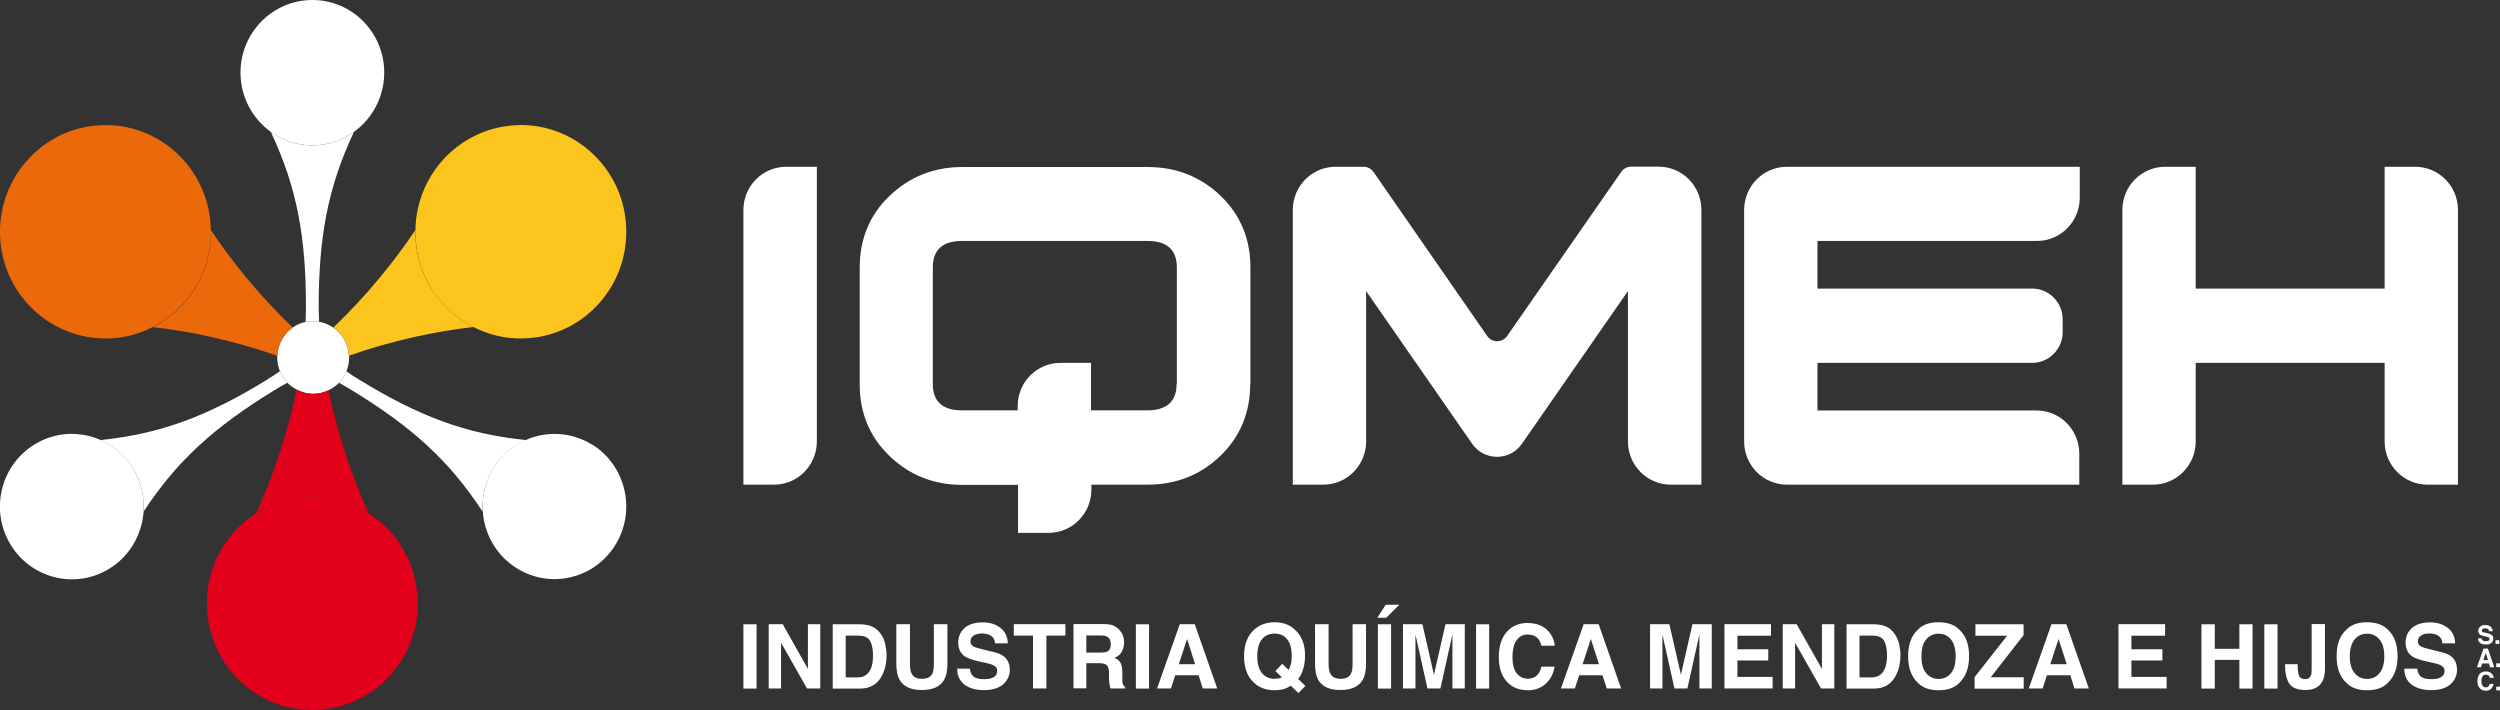 <svg xmlns="http://www.w3.org/2000/svg" width="250" height="71" viewBox="0 0 250 71" fill="none"><rect x="0" y="0" width="250" height="71" fill="#333333" stroke="none"/><g clip-path="url(#clip0_3442_807)"><path d="M75.658 68.857H74.34V62.429H75.658V68.857Z" fill="white"></path><path d="M76.871 62.417H78.272L80.791 66.893V62.417H82.027V68.845H80.697L78.107 64.274V68.845H76.871V62.417Z" fill="white"></path><path d="M86.994 62.571C87.442 62.714 87.795 62.988 88.077 63.393C88.301 63.714 88.454 64.059 88.525 64.429C88.607 64.798 88.654 65.155 88.654 65.488C88.654 66.333 88.489 67.059 88.148 67.655C87.677 68.464 86.983 68.857 86.017 68.857H83.274V62.429H86.017C86.406 62.441 86.735 62.488 86.994 62.571ZM84.569 63.548V67.738H85.794C86.418 67.738 86.853 67.429 87.112 66.809C87.242 66.464 87.3 66.059 87.3 65.583C87.3 64.917 87.206 64.441 87.006 64.083C86.794 63.726 86.394 63.559 85.794 63.559H84.569V63.548Z" fill="white"></path><path d="M89.644 62.417H90.997V66.369C90.997 66.809 91.044 67.143 91.15 67.333C91.315 67.69 91.657 67.881 92.198 67.881C92.74 67.881 93.081 67.702 93.246 67.333C93.34 67.143 93.387 66.809 93.387 66.369V62.417H94.741V66.369C94.741 67.048 94.635 67.583 94.423 67.964C94.034 68.655 93.293 69 92.186 69C91.08 69 90.338 68.655 89.95 67.964C89.738 67.583 89.632 67.048 89.632 66.369V62.417H89.644Z" fill="white"></path><path d="M96.989 66.869C97.036 67.167 97.107 67.393 97.236 67.536C97.46 67.798 97.837 67.917 98.367 67.917C98.696 67.917 98.955 67.893 99.143 67.821C99.532 67.69 99.72 67.44 99.72 67.071C99.72 66.857 99.626 66.702 99.438 66.583C99.249 66.464 98.955 66.369 98.555 66.286L97.872 66.131C97.189 65.976 96.73 65.809 96.471 65.631C96.047 65.333 95.824 64.869 95.824 64.25C95.824 63.667 96.036 63.19 96.448 62.809C96.871 62.428 97.484 62.238 98.296 62.238C98.979 62.238 99.555 62.417 100.026 62.774C100.509 63.131 100.756 63.667 100.78 64.333H99.508C99.485 63.964 99.32 63.678 98.99 63.512C98.767 63.417 98.519 63.345 98.202 63.345C97.849 63.345 97.566 63.417 97.366 63.559C97.154 63.69 97.048 63.893 97.048 64.143C97.048 64.369 97.154 64.536 97.354 64.643C97.484 64.726 97.766 64.809 98.202 64.917L99.308 65.19C99.791 65.298 100.168 65.452 100.403 65.655C100.78 65.964 100.98 66.393 100.98 66.976C100.98 67.559 100.744 68.048 100.309 68.44C99.85 68.821 99.226 69.012 98.402 69.012C97.578 69.012 96.907 68.821 96.436 68.452C95.965 68.071 95.718 67.548 95.718 66.869H96.977H96.989Z" fill="white"></path><path d="M106.536 62.417V63.559H104.641V68.845H103.299V63.559H101.38V62.417H106.524H106.536Z" fill="white"></path><path d="M111.386 62.583C111.622 62.691 111.822 62.833 111.975 63.036C112.116 63.202 112.222 63.381 112.305 63.572C112.375 63.786 112.411 63.988 112.411 64.25C112.411 64.56 112.34 64.857 112.187 65.155C112.034 65.452 111.787 65.667 111.433 65.774C111.728 65.905 111.928 66.06 112.057 66.286C112.175 66.512 112.234 66.845 112.234 67.298V67.726C112.234 68.024 112.234 68.226 112.258 68.322C112.293 68.488 112.375 68.607 112.516 68.691V68.845H111.045C111.01 68.702 110.986 68.583 110.963 68.5C110.939 68.31 110.904 68.131 110.904 67.941V67.345C110.904 66.929 110.821 66.667 110.692 66.536C110.551 66.393 110.303 66.322 109.938 66.322H108.632V68.833H107.349V62.405H110.386C110.821 62.417 111.151 62.464 111.386 62.572V62.583ZM108.632 63.548V65.262H110.068C110.35 65.262 110.562 65.226 110.704 65.167C110.963 65.036 111.08 64.798 111.08 64.441C111.08 64.048 110.951 63.786 110.715 63.667C110.574 63.583 110.374 63.548 110.091 63.548H108.62H108.632Z" fill="white"></path><path d="M114.905 68.857H113.587V62.429H114.905V68.857Z" fill="white"></path><path d="M117.966 62.417H119.473L121.722 68.845H120.274L119.862 67.524H117.519L117.095 68.845H115.706L117.978 62.417H117.966ZM117.884 66.417H119.508L118.708 63.893L117.884 66.417Z" fill="white"></path><path d="M130.292 66.976C130.186 67.345 130.021 67.655 129.81 67.893L130.539 68.595L129.845 69.309L129.08 68.571C128.844 68.714 128.644 68.821 128.468 68.881C128.185 68.976 127.844 69.024 127.443 69.024C126.619 69.024 125.937 68.774 125.395 68.274C124.736 67.667 124.406 66.798 124.406 65.619C124.406 64.441 124.748 63.559 125.419 62.964C125.96 62.476 126.643 62.226 127.479 62.226C128.315 62.226 128.986 62.476 129.539 63.012C130.174 63.607 130.504 64.452 130.504 65.536C130.504 66.107 130.433 66.583 130.292 66.976ZM127.891 67.845C127.961 67.821 128.067 67.786 128.185 67.726L127.538 67.107L128.22 66.381L128.868 67C128.962 66.786 129.033 66.607 129.08 66.441C129.15 66.202 129.174 65.941 129.174 65.619C129.174 64.893 129.033 64.333 128.738 63.952C128.444 63.559 128.02 63.357 127.455 63.357C126.925 63.357 126.502 63.548 126.196 63.929C125.878 64.298 125.725 64.869 125.725 65.619C125.725 66.5 125.948 67.131 126.396 67.512C126.678 67.762 127.043 67.881 127.432 67.881C127.585 67.881 127.738 67.857 127.879 67.833L127.891 67.845Z" fill="white"></path><path d="M131.516 62.417H132.858V66.369C132.858 66.809 132.917 67.143 133.022 67.333C133.187 67.69 133.529 67.881 134.07 67.881C134.612 67.881 134.953 67.702 135.106 67.333C135.212 67.143 135.259 66.809 135.259 66.369V62.417H136.601V66.369C136.601 67.048 136.507 67.583 136.283 67.964C135.895 68.655 135.153 69 134.047 69C132.94 69 132.198 68.655 131.81 67.964C131.61 67.583 131.504 67.048 131.504 66.369V62.417H131.516Z" fill="white"></path><path d="M139.933 60.476L138.626 61.774H137.731L138.567 60.476H139.933ZM139.109 68.857H137.79V62.429H139.109V68.857Z" fill="white"></path><path d="M144.571 62.417H146.478V68.845H145.242V63.976C145.242 63.75 145.242 63.571 145.242 63.452L144.041 68.845H142.746L141.546 63.452C141.546 63.571 141.546 63.75 141.546 63.976V68.845H140.298V62.417H142.24L143.394 67.476L144.548 62.417H144.571Z" fill="white"></path><path d="M148.915 68.857H147.608V62.429H148.915V68.857Z" fill="white"></path><path d="M150.763 63.095C151.281 62.571 151.928 62.298 152.717 62.298C153.776 62.298 154.542 62.667 155.036 63.369C155.307 63.762 155.448 64.167 155.472 64.571H154.141C154.059 64.262 153.941 64.036 153.812 63.869C153.564 63.595 153.223 63.452 152.764 63.452C152.305 63.452 151.916 63.643 151.646 64.036C151.375 64.429 151.245 65 151.245 65.714C151.245 66.429 151.387 66.976 151.669 67.333C151.952 67.691 152.328 67.869 152.776 67.869C153.223 67.869 153.576 67.714 153.812 67.405C153.953 67.238 154.059 66.988 154.141 66.667H155.46C155.342 67.357 155.06 67.929 154.577 68.369C154.106 68.798 153.517 69.024 152.788 69.024C151.881 69.024 151.175 68.726 150.657 68.131C150.127 67.536 149.88 66.714 149.88 65.691C149.88 64.571 150.174 63.702 150.763 63.095Z" fill="white"></path><path d="M158.356 62.417H159.863L162.111 68.845H160.675L160.251 67.524H157.92L157.485 68.845H156.096L158.368 62.417H158.356ZM158.262 66.417H159.898L159.086 63.893L158.262 66.417Z" fill="white"></path><path d="M169.256 62.417H171.175V68.845H169.939V63.976C169.939 63.75 169.939 63.571 169.939 63.452L168.739 68.845H167.444L166.243 63.452V63.976C166.243 64.202 166.243 64.369 166.243 64.5V68.845H165.007V62.417H166.937L168.091 67.476L169.245 62.417H169.256Z" fill="white"></path><path d="M177.097 63.571H173.742V64.928H176.826V66.048H173.742V67.69H177.262V68.845H172.447V62.417H177.097V63.559V63.571Z" fill="white"></path><path d="M178.274 62.417H179.663L182.194 66.893V62.417H183.431V68.845H182.1L179.51 64.274V68.845H178.274V62.417Z" fill="white"></path><path d="M188.386 62.571C188.833 62.714 189.198 62.988 189.469 63.393C189.681 63.714 189.846 64.059 189.916 64.429C189.999 64.798 190.046 65.155 190.046 65.488C190.046 66.333 189.869 67.059 189.528 67.655C189.069 68.464 188.362 68.857 187.397 68.857H184.654V62.429H187.397C187.797 62.441 188.127 62.488 188.386 62.571ZM185.949 63.548V67.738H187.185C187.809 67.738 188.257 67.429 188.504 66.809C188.633 66.464 188.704 66.059 188.704 65.583C188.704 64.917 188.61 64.441 188.41 64.083C188.209 63.726 187.797 63.559 187.197 63.559H185.961L185.949 63.548Z" fill="white"></path><path d="M195.944 68.274C195.461 68.774 194.779 69.024 193.86 69.024C192.942 69.024 192.259 68.774 191.777 68.274C191.141 67.667 190.812 66.786 190.812 65.619C190.812 64.452 191.141 63.559 191.777 62.976C192.259 62.464 192.954 62.226 193.86 62.226C194.767 62.226 195.461 62.476 195.944 62.976C196.58 63.559 196.909 64.441 196.909 65.619C196.909 66.798 196.58 67.655 195.944 68.274ZM195.108 67.298C195.426 66.917 195.567 66.357 195.567 65.631C195.567 64.905 195.414 64.345 195.108 63.964C194.802 63.571 194.378 63.369 193.86 63.369C193.342 63.369 192.919 63.571 192.601 63.964C192.283 64.345 192.142 64.905 192.142 65.631C192.142 66.357 192.283 66.917 192.601 67.298C192.919 67.691 193.342 67.893 193.86 67.893C194.378 67.893 194.814 67.691 195.108 67.298Z" fill="white"></path><path d="M197.462 67.714L200.711 63.571H197.544V62.429H202.359V63.512L199.075 67.726H202.371V68.869H197.462V67.726V67.714Z" fill="white"></path><path d="M205.125 62.417H206.632L208.881 68.845H207.444L207.032 67.524H204.69L204.266 68.845H202.877L205.149 62.417H205.125ZM205.031 66.417H206.668L205.855 63.893L205.031 66.417Z" fill="white"></path><path d="M216.509 63.571H213.143V64.928H216.239V66.048H213.143V67.69H216.662V68.845H211.848V62.417H216.509V63.559V63.571Z" fill="white"></path><path d="M220.146 68.857V62.429H221.477V64.881H223.937V62.429H225.256V68.857H223.937V65.988H221.477V68.857H220.146Z" fill="white"></path><path d="M227.751 68.857H226.433V62.429H227.751V68.857Z" fill="white"></path><path d="M229.764 66.417V66.559C229.776 67.048 229.823 67.405 229.918 67.607C230.012 67.798 230.2 67.905 230.506 67.905C230.812 67.905 230.989 67.798 231.083 67.572C231.142 67.441 231.165 67.226 231.165 66.917V62.405H232.496V66.881C232.496 67.429 232.401 67.857 232.213 68.179C231.907 68.726 231.342 69 230.541 69C229.741 69 229.188 68.774 228.917 68.345C228.646 67.905 228.505 67.309 228.505 66.559V66.417H229.753H229.764Z" fill="white"></path><path d="M238.794 68.274C238.311 68.774 237.628 69.024 236.71 69.024C235.792 69.024 235.109 68.774 234.626 68.274C233.979 67.667 233.661 66.786 233.661 65.619C233.661 64.452 233.979 63.559 234.626 62.976C235.109 62.464 235.804 62.226 236.71 62.226C237.616 62.226 238.311 62.476 238.794 62.976C239.429 63.559 239.759 64.441 239.759 65.619C239.759 66.798 239.429 67.655 238.794 68.274ZM237.958 67.298C238.276 66.917 238.429 66.357 238.429 65.631C238.429 64.905 238.276 64.345 237.958 63.964C237.64 63.571 237.228 63.369 236.71 63.369C236.192 63.369 235.768 63.571 235.45 63.964C235.144 64.345 234.98 64.905 234.98 65.631C234.98 66.357 235.133 66.917 235.45 67.298C235.768 67.691 236.18 67.893 236.71 67.893C237.24 67.893 237.652 67.691 237.958 67.298Z" fill="white"></path><path d="M241.725 66.869C241.772 67.167 241.842 67.393 241.972 67.536C242.184 67.798 242.56 67.917 243.102 67.917C243.42 67.917 243.679 67.893 243.879 67.821C244.256 67.69 244.456 67.44 244.456 67.071C244.456 66.857 244.35 66.702 244.173 66.583C243.985 66.464 243.69 66.369 243.29 66.286L242.607 66.131C241.936 65.976 241.466 65.809 241.207 65.631C240.783 65.333 240.559 64.869 240.559 64.25C240.559 63.667 240.771 63.19 241.183 62.809C241.607 62.428 242.219 62.238 243.031 62.238C243.714 62.238 244.279 62.417 244.762 62.774C245.244 63.131 245.492 63.667 245.515 64.333H244.244C244.22 63.964 244.044 63.678 243.726 63.512C243.514 63.417 243.255 63.345 242.937 63.345C242.584 63.345 242.301 63.417 242.101 63.559C241.889 63.69 241.783 63.893 241.783 64.143C241.783 64.369 241.889 64.536 242.09 64.643C242.231 64.726 242.513 64.809 242.937 64.917L244.044 65.19C244.526 65.298 244.903 65.452 245.138 65.655C245.515 65.964 245.703 66.393 245.703 66.976C245.703 67.559 245.48 68.048 245.032 68.44C244.585 68.821 243.949 69.012 243.125 69.012C242.301 69.012 241.63 68.821 241.148 68.452C240.665 68.071 240.43 67.548 240.43 66.869H241.701H241.725Z" fill="white"></path><path d="M248.165 63.821C248.176 63.905 248.2 63.964 248.235 64.012C248.306 64.083 248.412 64.119 248.565 64.119C248.647 64.119 248.73 64.119 248.789 64.095C248.895 64.059 248.953 63.988 248.953 63.881C248.953 63.821 248.918 63.774 248.871 63.75C248.824 63.714 248.73 63.691 248.624 63.655L248.424 63.619C248.235 63.583 248.094 63.524 248.012 63.476C247.894 63.405 247.823 63.262 247.823 63.083C247.823 62.917 247.894 62.774 248.012 62.667C248.141 62.548 248.318 62.5 248.553 62.5C248.742 62.5 248.906 62.548 249.048 62.655C249.177 62.762 249.259 62.905 249.271 63.119H248.895C248.895 63 248.836 62.917 248.742 62.881C248.683 62.845 248.6 62.833 248.518 62.833C248.412 62.833 248.329 62.857 248.271 62.893C248.212 62.929 248.188 62.976 248.188 63.048C248.188 63.119 248.212 63.179 248.271 63.202C248.318 63.226 248.4 63.25 248.53 63.274L248.847 63.345C248.989 63.393 249.095 63.441 249.165 63.488C249.283 63.571 249.33 63.702 249.33 63.869C249.33 64.036 249.259 64.191 249.13 64.298C249 64.417 248.812 64.452 248.588 64.452C248.341 64.452 248.165 64.405 248.012 64.298C247.87 64.191 247.812 64.024 247.812 63.833H248.165V63.821Z" fill="white"></path><path d="M249.554 64.024H249.93V64.393H249.554V64.024Z" fill="white"></path><path d="M248.353 64.857H248.788L249.424 66.726H249.012L248.894 66.345H248.211L248.094 66.726H247.693L248.353 64.857ZM248.329 66.012H248.8L248.576 65.286L248.341 66.012H248.329Z" fill="white"></path><path d="M249.624 66.333H250.001V66.714H249.624V66.333Z" fill="white"></path><path d="M247.999 67.369C248.14 67.214 248.329 67.143 248.564 67.143C248.87 67.143 249.094 67.25 249.235 67.44C249.318 67.548 249.365 67.678 249.365 67.786H248.988C248.965 67.69 248.929 67.631 248.894 67.583C248.823 67.512 248.717 67.464 248.576 67.464C248.447 67.464 248.329 67.524 248.258 67.631C248.176 67.738 248.14 67.905 248.14 68.107C248.14 68.309 248.188 68.476 248.258 68.583C248.352 68.69 248.458 68.738 248.588 68.738C248.717 68.738 248.811 68.69 248.882 68.607C248.917 68.548 248.941 68.488 248.976 68.393H249.353C249.329 68.595 249.235 68.75 249.106 68.881C248.965 69.012 248.788 69.071 248.588 69.071C248.329 69.071 248.117 68.988 247.964 68.809C247.823 68.643 247.74 68.405 247.74 68.119C247.74 67.786 247.823 67.548 247.987 67.369H247.999Z" fill="white"></path><path d="M249.624 68.667H250.001V69.036H249.624V68.667Z" fill="white"></path><path d="M34.892 35.583C34.833 34.405 34.244 33.381 33.338 32.762C32.914 32.464 32.431 32.274 31.902 32.178C31.702 32.155 31.513 32.119 31.301 32.119C31.042 32.119 30.795 32.155 30.548 32.19C30.077 32.298 29.653 32.488 29.265 32.75C28.37 33.369 27.782 34.405 27.723 35.571C27.723 35.631 27.723 35.678 27.723 35.738C27.723 36.226 27.817 36.702 27.993 37.119C28.17 37.548 28.417 37.94 28.735 38.274C29.006 38.548 29.324 38.774 29.665 38.952C30.159 39.226 30.713 39.381 31.325 39.381C31.866 39.381 32.373 39.25 32.843 39.024C33.244 38.833 33.597 38.595 33.903 38.274C34.221 37.94 34.48 37.559 34.645 37.119C34.821 36.702 34.915 36.226 34.915 35.738C34.915 35.678 34.904 35.631 34.904 35.571L34.892 35.583Z" fill="white"></path><path d="M26.758 37.94C20.778 41.607 16.128 43.369 10.089 44L10.112 44.036C11.396 44.607 12.549 45.571 13.338 46.893C14.138 48.226 14.444 49.702 14.362 51.119V51.155C17.717 46.048 21.449 42.69 27.417 39.036C27.841 38.774 28.288 38.512 28.736 38.274C28.418 37.94 28.171 37.559 27.994 37.119C27.582 37.405 27.17 37.678 26.758 37.928V37.94Z" fill="white"></path><path d="M35.374 13.226H35.339C34.173 14.048 32.773 14.536 31.242 14.536C29.712 14.536 28.299 14.048 27.134 13.226H27.099C29.7 18.762 30.607 23.714 30.595 30.774C30.595 31.25 30.571 31.714 30.56 32.191C30.807 32.143 31.054 32.119 31.313 32.119C31.513 32.119 31.713 32.155 31.913 32.179C31.902 31.714 31.866 31.238 31.866 30.798C31.866 23.726 32.773 18.774 35.374 13.238V13.226Z" fill="white"></path><path d="M52.526 44.036V44C46.511 43.381 41.861 41.607 35.869 37.941C35.457 37.691 35.045 37.417 34.633 37.131C34.468 37.56 34.209 37.952 33.892 38.286C34.339 38.524 34.798 38.774 35.222 39.048C41.202 42.702 44.922 46.06 48.265 51.167V51.131C48.183 49.702 48.512 48.226 49.301 46.905C50.09 45.583 51.232 44.619 52.526 44.048V44.036Z" fill="white"></path><path d="M35.339 13.226C37.199 11.917 38.423 9.726 38.423 7.262C38.423 3.25 35.21 0 31.242 0C27.275 0 24.05 3.25 24.05 7.262C24.05 9.726 25.274 11.905 27.134 13.226C28.299 14.048 29.712 14.536 31.242 14.536C32.773 14.536 34.174 14.048 35.339 13.226Z" fill="white"></path><path d="M13.338 46.881C12.549 45.559 11.407 44.595 10.112 44.024C8.04 43.083 5.556 43.155 3.461 44.44C0.059 46.524 -1.024 50.988 1.036 54.428C3.096 57.857 7.51 58.964 10.912 56.881C12.996 55.607 14.209 53.428 14.362 51.131C14.444 49.702 14.138 48.226 13.338 46.905V46.881Z" fill="white"></path><path d="M59.165 44.44C57.07 43.167 54.598 43.083 52.526 44.024C51.219 44.595 50.089 45.559 49.3 46.881C48.512 48.214 48.182 49.69 48.276 51.107C48.429 53.405 49.642 55.583 51.726 56.857C55.116 58.94 59.542 57.833 61.59 54.405C63.639 50.976 62.556 46.5 59.165 44.417V44.44Z" fill="white"></path><path d="M36.588 51.131C36.682 51.178 36.764 51.25 36.858 51.309C35.293 47.893 33.774 43.524 32.844 39.024C32.385 39.25 31.879 39.381 31.326 39.381C30.713 39.381 30.16 39.226 29.666 38.952C28.724 43.476 27.205 47.881 25.628 51.309C28.853 49.262 33.068 49.047 36.588 51.131Z" fill="#E2001A"></path><path d="M36.858 51.309C36.764 51.25 36.681 51.178 36.587 51.131C33.079 49.047 28.853 49.262 25.627 51.309C24.238 52.19 23.026 53.405 22.143 54.94C19.188 60.012 20.883 66.559 25.886 69.536C30.925 72.512 37.376 70.809 40.331 65.738C43.215 60.75 41.649 54.369 36.834 51.309H36.858Z" fill="#E2001A"></path><path d="M41.543 23.333C41.543 23.214 41.543 23.107 41.543 22.988C39.483 26.095 36.611 29.631 33.338 32.75C34.244 33.369 34.833 34.405 34.892 35.571C39.165 34.059 43.65 33.107 47.346 32.702C43.944 30.964 41.578 27.44 41.531 23.321L41.543 23.333Z" fill="#FCC51E"></path><path d="M51.938 12.512C46.228 12.595 41.638 17.25 41.543 22.988C41.543 23.107 41.532 23.214 41.543 23.333C41.59 27.452 43.957 30.988 47.359 32.714C48.818 33.452 50.478 33.881 52.22 33.845C58.047 33.774 62.709 28.928 62.627 23.036C62.556 17.143 57.753 12.428 51.938 12.5V12.512Z" fill="#FCC51E"></path><path d="M15.269 32.714C18.977 33.119 23.462 34.071 27.735 35.583C27.794 34.405 28.383 33.381 29.277 32.762C26.016 29.643 23.144 26.107 21.084 23C21.084 23.119 21.107 23.226 21.107 23.345C21.049 27.464 18.694 31 15.269 32.726V32.714Z" fill="#EB690B"></path><path d="M21.107 23.333C21.107 23.214 21.095 23.107 21.084 22.988C20.989 17.25 16.41 12.583 10.689 12.512C4.874 12.429 0.083 17.143 9.9294e-05 23.036C-0.082 28.929 4.579 33.762 10.395 33.845C12.149 33.881 13.797 33.452 15.257 32.714C18.67 30.976 21.037 27.452 21.095 23.333H21.107Z" fill="#EB690B"></path><path d="M77.412 48.464H74.34V21C74.34 18.619 76.247 16.679 78.613 16.679H81.686V44.143C81.686 46.524 79.778 48.464 77.412 48.464Z" fill="white"></path><path d="M125.018 38.405C125.018 41.286 124.018 43.679 122.028 45.595C120.027 47.512 117.602 48.464 114.753 48.464H109.138V48.964C109.138 51.345 107.231 53.286 104.865 53.286H101.804V48.488H96.248C93.387 48.488 90.974 47.536 88.972 45.619C86.971 43.702 85.971 41.309 85.971 38.429V26.762C85.971 23.881 86.971 21.476 88.972 19.571C90.974 17.667 93.387 16.702 96.248 16.702H114.777C117.625 16.702 120.05 17.667 122.052 19.571C124.041 21.488 125.042 23.881 125.042 26.762V38.429L125.018 38.405ZM117.684 38.393V26.75C117.684 24.976 116.707 24.095 114.741 24.095H96.212C94.258 24.095 93.281 24.976 93.281 26.75V38.393C93.281 40.155 94.258 41.036 96.212 41.036H101.769V40.607C101.769 38.226 103.676 36.286 106.042 36.286H109.103V41.036H114.718C116.672 41.036 117.661 40.155 117.661 38.393H117.684Z" fill="white"></path><path d="M170.128 48.464H167.067C164.713 48.464 162.794 46.536 162.794 44.143V29.107L152.199 44.369C150.987 46.119 148.42 46.119 147.208 44.369L136.613 29.107V44.143C136.613 46.524 134.706 48.464 132.34 48.464H129.279V21C129.279 18.619 131.186 16.678 133.552 16.678H136.354C136.754 16.678 137.119 16.869 137.355 17.202L148.715 33.595C149.197 34.298 150.222 34.298 150.716 33.595L162.123 17.19C162.347 16.857 162.723 16.667 163.124 16.667H165.866C168.221 16.667 170.14 18.595 170.14 20.988V48.452L170.128 48.464Z" fill="white"></path><path d="M203.702 24.095H181.747V28.857H203.219C204.902 28.857 206.268 30.238 206.268 31.941V33.202C206.268 34.905 204.902 36.286 203.219 36.286H181.747V41.048H203.655C206.009 41.048 207.928 42.976 207.928 45.369V48.464H178.686C176.332 48.464 174.413 46.536 174.413 44.143V21C174.413 18.619 176.32 16.679 178.686 16.679H207.975V19.774C207.975 22.155 206.068 24.095 203.702 24.095Z" fill="white"></path><path d="M245.798 48.464H242.737C240.383 48.464 238.464 46.536 238.464 44.143V36.286H219.57V44.143C219.57 46.524 217.663 48.464 215.297 48.464H212.236V21C212.236 18.619 214.143 16.679 216.51 16.679H219.57V28.857H238.464V16.679H241.525C243.879 16.679 245.798 18.607 245.798 21V48.464Z" fill="white"></path></g><defs><clipPath id="clip0_3442_807"><rect width="250" height="71" fill="white"></rect></clipPath></defs></svg>